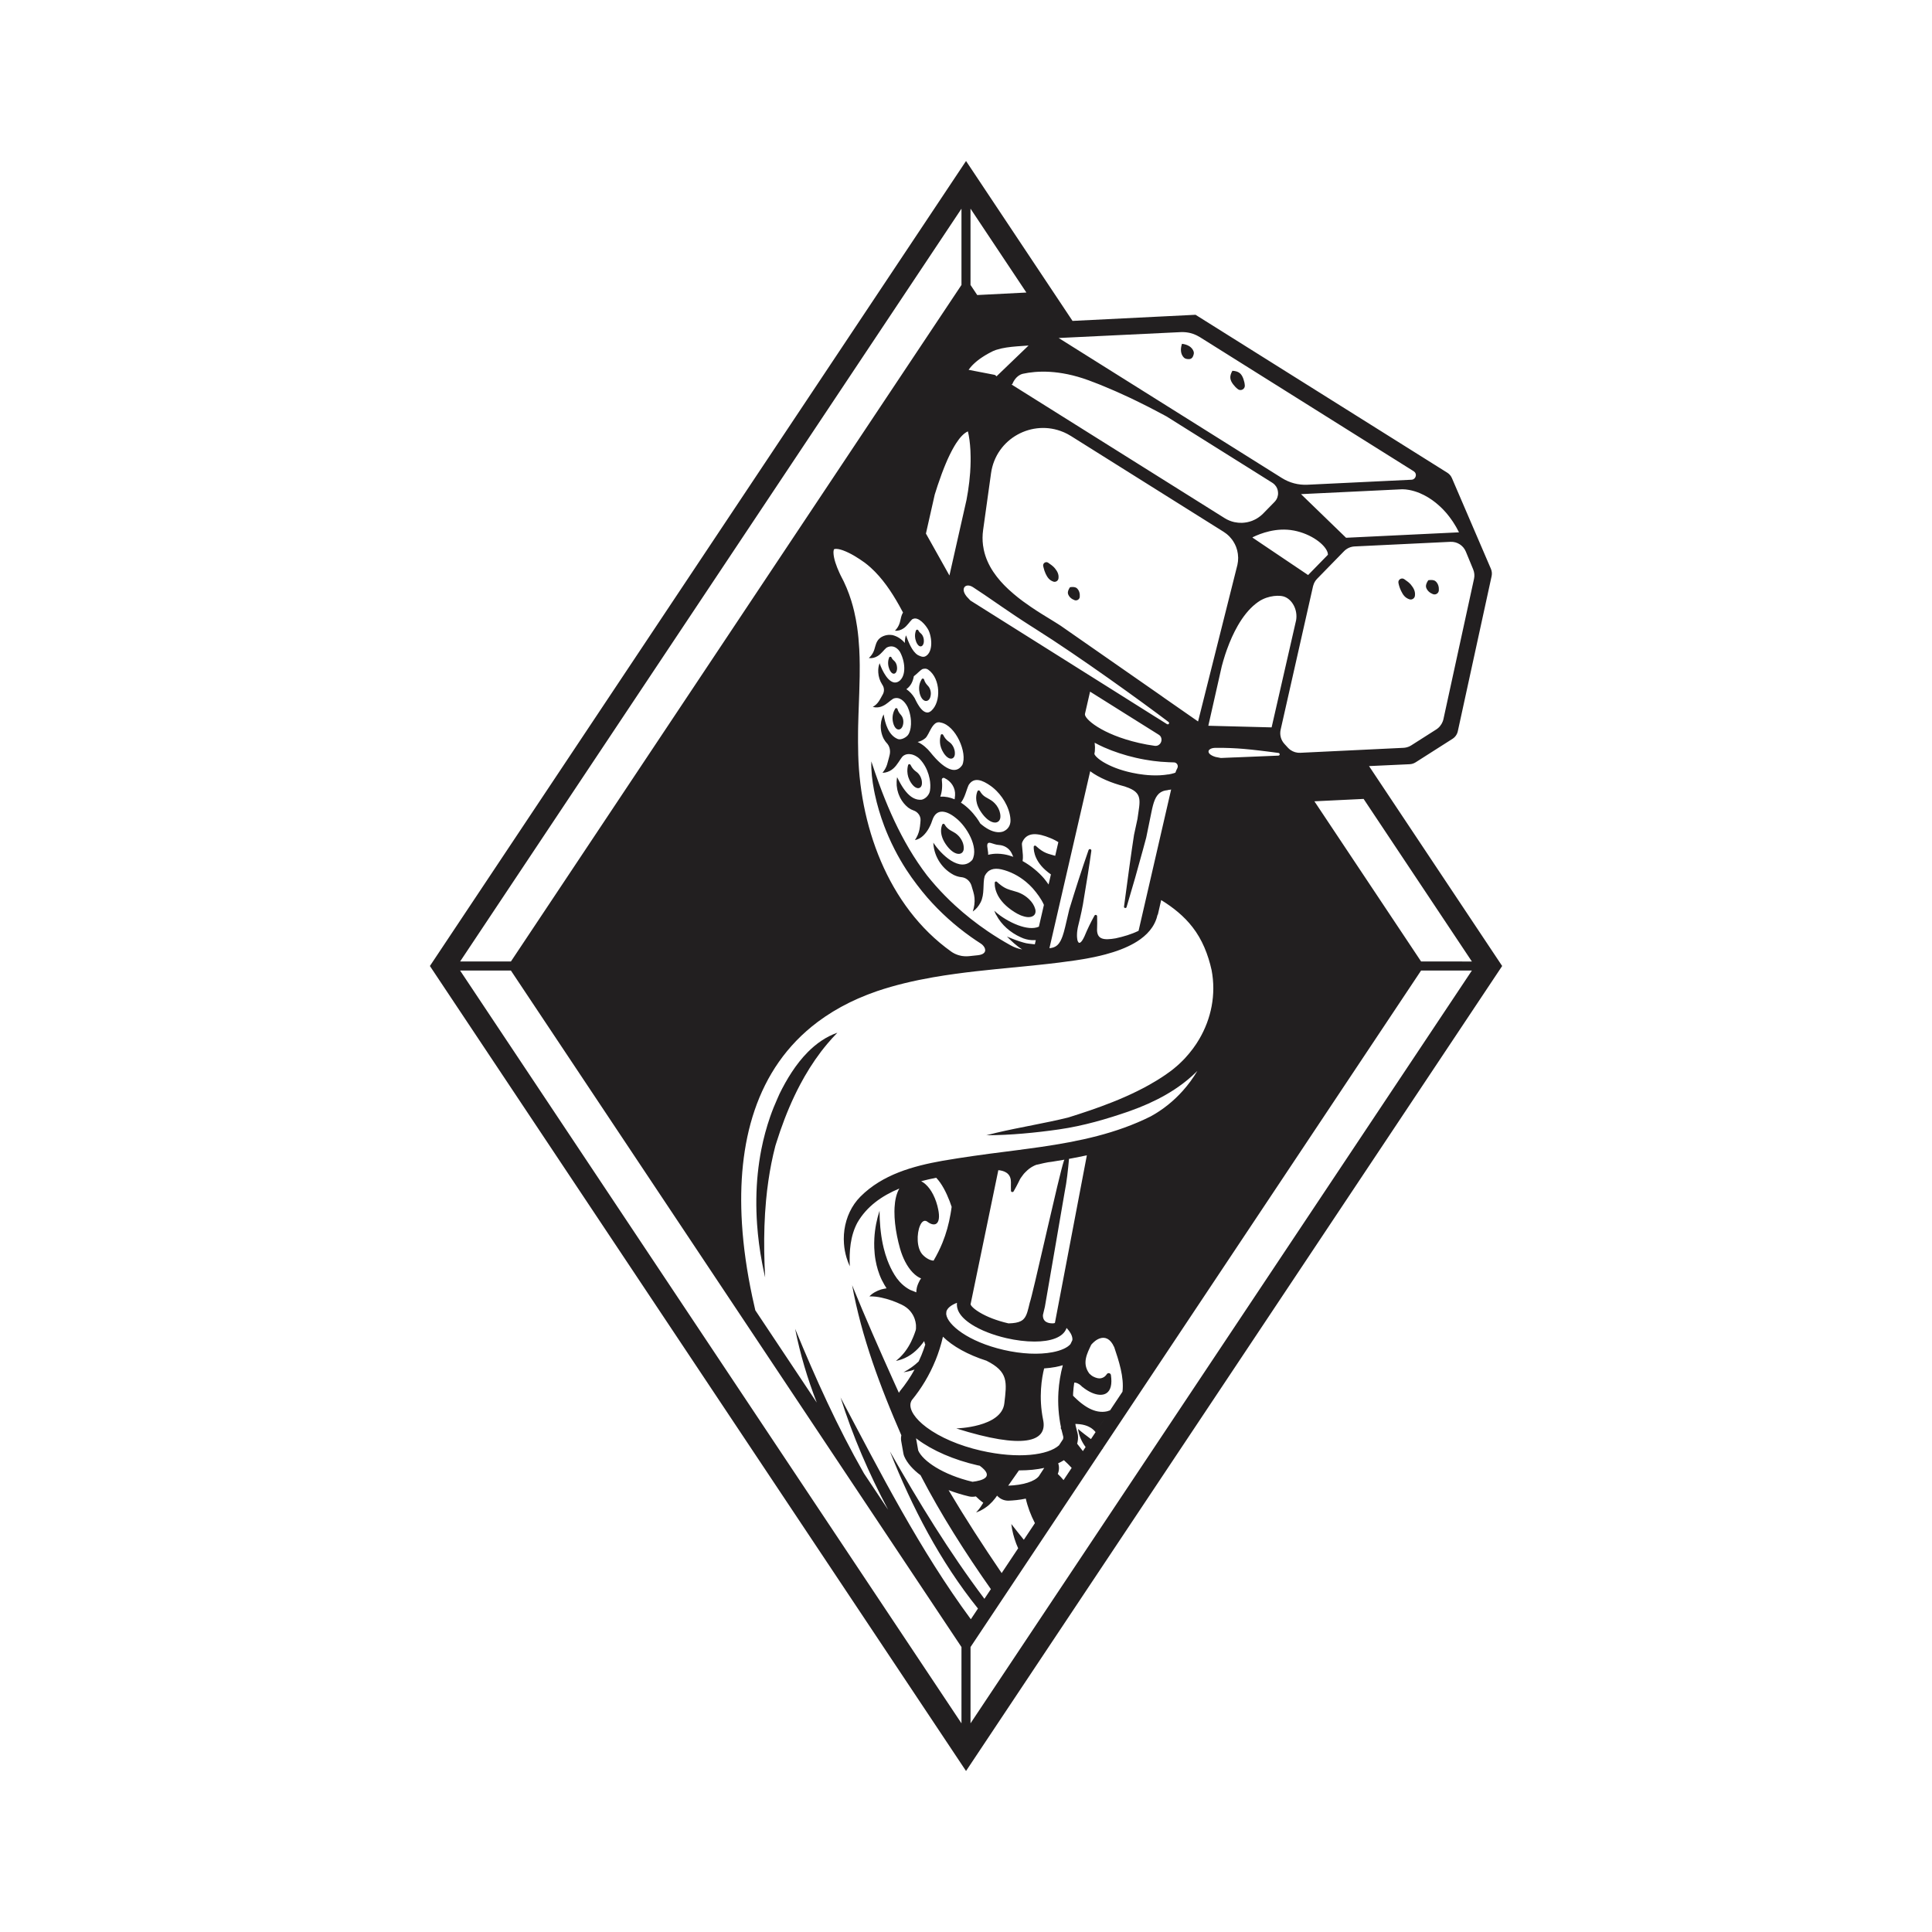 <?xml version="1.0" encoding="UTF-8"?>
<svg id="Layer_1" data-name="Layer 1" xmlns="http://www.w3.org/2000/svg" viewBox="0 0 1080 1080">
  <defs>
    <style>
      .cls-1 {
        fill: #221f20;
        stroke-width: 0px;
      }
    </style>
  </defs>
  <path class="cls-1" d="M765.27,428.25l22.74-1.05c1.18-.05,2.32-.42,3.32-1.05l20.63-13.14c1.52-.97,2.59-2.5,2.97-4.26l18.89-86.67c.3-1.38.16-2.81-.39-4.1l-21.78-50.68c-.14-.32-.29-.62-.47-.91-.54-.87-1.27-1.6-2.14-2.15l-138.93-87.15-1.8-1.13-2.12.11-66.64,3.32-59.53-89.39-296.58,445.32-3.12,4.68,299.7,450,298.14-447.66,1.56-2.34-74.43-111.76ZM815.95,304.24s.08.05.12.08c.03.02.06.05.09.07.25.16.48.34.71.53.02.01.03.02.05.04.07.06.14.12.21.18,0,0,0,0,.01.01.3.27.59.55.85.86.58.69,1.06,1.47,1.42,2.33l4.12,9.99c.17.41.31.84.41,1.27.11.43.18.87.22,1.31s.04.89.02,1.33-.09.89-.19,1.32l-17.13,78.59s0,0,0,0c-.09.44-.25.85-.41,1.26-.14.38-.33.73-.52,1.08-.06.12-.13.23-.2.34-.21.34-.43.67-.68.97-.14.18-.29.35-.44.52,0,0-.01.02-.02.02,0,0,0,0,0,0-.14.15-.29.3-.44.44t0,0s-.04.03-.06.05c-.34.31-.7.61-1.09.86,0,0,0,0,0,0,0,0,0,0,0,0l-14.1,8.98c-.32.21-.66.39-1,.55-.46.22-.94.37-1.43.51-.12.03-.24.06-.37.09h0c-.5.11-1,.2-1.51.22l-57.72,2.78s0,0,0,0c0,0,0,0,0,0-.43.02-.86,0-1.28-.04-.05,0-.11-.01-.16-.02-.05,0-.11-.01-.16-.02,0,0,0,0,0,0-.42-.06-.83-.13-1.24-.25,0,0-.01,0-.02,0-.4-.12-.8-.27-1.18-.45h0s-.1-.03-.15-.06c-.05-.02-.09-.06-.14-.08-.38-.19-.75-.39-1.1-.63,0,0,0,0,0,0,0,0,0,0,0,0-.52-.36-1.01-.79-1.46-1.27,0,0,0,0,0,0l-.98-1.07-.98-1.07c-.25-.27-.47-.55-.68-.84-.2-.27-.37-.56-.54-.85h0c-.05-.09-.1-.19-.15-.29,0,0,0,0,0,0-.1-.2-.2-.4-.29-.61h0c-.05-.12-.09-.24-.13-.36,0,0,0,0,0,0-.02-.05-.03-.1-.05-.14-.05-.15-.1-.29-.15-.44h0c-.04-.13-.07-.26-.1-.39,0,0,0,0,0,0-.01-.06-.02-.11-.03-.17-.03-.14-.06-.28-.09-.42,0,0,0,0,0,0-.02-.13-.04-.26-.06-.39h0c-.01-.09-.01-.18-.02-.26,0-.12-.02-.23-.03-.35,0,0,0,0,0,0,0-.13-.02-.25-.02-.38,0,0,0,0,0,0,0-.23.01-.45.03-.68h0s0-.09,0-.13c0-.06,0-.13.01-.19.04-.34.09-.67.16-1l18.1-80.15c.04-.2.12-.39.17-.58.1-.33.22-.66.35-.98h0s0,0,0,0c0,0,0-.01,0-.02,0-.01,0-.02.01-.03,0,0,0-.01,0-.02.13-.29.27-.58.43-.85.06-.1.12-.19.18-.28.01-.02.03-.04.04-.06,0,0,0-.01,0-.02.05-.07.09-.15.14-.22.01-.02.03-.04.04-.06.06-.08.11-.17.17-.25.22-.3.46-.58.72-.85l15.11-15.48c1.56-1.59,3.66-2.54,5.88-2.65l53.59-2.58c.41-.02.82,0,1.23.04,0,0,.01,0,.02,0,.02,0,.03,0,.05,0,.08,0,.15.01.23.02.03,0,.06.01.08.02.3.04.6.1.89.17.07.02.14.02.2.04.03,0,.05.02.08.02.02,0,.04.02.07.02.34.1.67.21.99.35.05.02.1.03.14.05,0,0,0,0,0,0,.04.02.07.04.11.06.32.15.64.32.94.5.03.02.06.03.09.05ZM675.9,421.05s0,0,0,0c-.02-.03-.04-.06-.05-.08-.02-.03-.04-.06-.05-.08h0c-.06-.11-.11-.22-.15-.34h0s-.04-.1-.05-.15h0c-.03-.16-.05-.31-.03-.46.02-.16.08-.31.16-.45h0s.02-.02.02-.04c0,0,0,0,0,0,.05-.08.09-.17.16-.24.05-.05.11-.1.17-.15h0c.17-.16.38-.31.63-.44.34-.17.74-.31,1.2-.41.23-.05.48-.09.74-.11.26-.03.54-.04.83-.05,2.96-.03,5.74.02,8.46.13.15,0,.29.02.44.02,2.28.1,4.52.24,6.75.43h0c2.94.25,5.9.56,8.98.93.06,0,.12.01.18.02,1.1.13,2.21.27,3.35.41.06,0,.13.02.19.02,1.17.15,2.37.3,3.59.46,1.07.14,2.12.28,3.24.43.47.06.71.43.7.79,0,.12-.04.23-.1.33-.01.03-.03.05-.05.07-.07.1-.15.19-.28.24,0,0,0,0,0,0-.09.04-.2.06-.32.07l-23.83.98h-.36s-7.96.34-7.96.34l-1.49-.29-1.49-.29s-.03-.01-.05-.02c-.35-.11-.68-.22-.98-.34-.06-.02-.11-.05-.16-.07-.25-.11-.5-.21-.71-.32-.03-.01-.04-.03-.07-.04-.23-.12-.45-.25-.64-.38-.21-.14-.4-.29-.56-.44,0,0,0,0,0,0-.05-.05-.1-.1-.15-.15h0c-.11-.11-.2-.22-.28-.34ZM710.84,406.61l-35.38-.91,7.54-33.37c.03-.12.07-.23.1-.35.24-.89.48-1.78.74-2.66.07-.23.14-.45.21-.68.23-.78.46-1.55.71-2.32.03-.11.07-.21.11-.32v-.04c.3-.87.59-1.74.9-2.6.02-.05.04-.1.05-.15.4-1.13.83-2.25,1.27-3.34.07-.17.14-.33.2-.5.4-.98.81-1.94,1.23-2.89.06-.14.12-.27.18-.41,1-2.19,2.06-4.29,3.19-6.26,0,0,0,0,0,0,2.9-5.05,6.25-9.28,9.98-12.24,0,0,0,0,0,0,.4-.32.81-.63,1.22-.92.01,0,.03-.02.04-.03,0,0,0,0,0,0,.48-.34.97-.67,1.46-.96.42-.25.87-.46,1.31-.68,2.69-1.29,5.63-1.88,8.09-1.93h0c.06,0,.1,0,.16,0h0c.53,0,1.03,0,1.5.05.16.01.33.03.48.05.17.02.33.04.49.07.35.06.69.13.98.22,4.63,1.44,7.94,7.29,6.94,13.24l-13.7,59.93ZM613.3,512.19c-.03-.79-1.1-1.04-1.48-.36-2.12,3.79-3.95,7.62-5.6,11.6-.95,2.05-1.73,3.11-2.36,3.47-.03.02-.06.04-.09.05-.11.05-.21.08-.31.09,0,0,0,0,0,0-.1,0-.19,0-.28-.04,0,0,0,0,0,0-.08-.03-.16-.08-.23-.14,0,0-.01,0-.02-.01-.03-.02-.05-.06-.07-.09-.13-.14-.25-.32-.35-.56-.01-.03-.03-.07-.04-.1-.05-.14-.1-.29-.15-.45,0,0,0,0,0,0h0c-.06-.23-.1-.48-.14-.75-.05-.36-.1-.74-.12-1.15,0-.03,0-.07,0-.1-.01-.25-.02-.5-.02-.76h0s0,0,0,0c0-.24,0-.48.02-.73,0-.06,0-.12,0-.18.01-.24.03-.49.05-.74,0,0,0,0,0-.01,0,0,0-.01,0-.02,0,0,0,0,0,0,.02-.25.05-.5.08-.75,0-.07.02-.13.02-.2.07-.52.15-1.04.25-1.56.01-.07.03-.13.04-.2.05-.26.11-.51.17-.76,0,0,0,0,0,0,0-.03,0-.06.02-.09.66-2.65,1.29-5.31,1.86-7.98.57-2.67,1.07-5.36,1.46-8.07,1.47-8.67,2.87-17.35,4.07-26.06h0c.02-.16-.01-.3-.06-.42h0s-.02-.06-.04-.08h0c-.14-.23-.39-.38-.65-.39,0,0,0,0,0,0,0,0,0,0,0,0,0,0,0,0,0,0h0c-.11,0-.21,0-.31.04,0,0-.02,0-.03,0-.02,0-.03.03-.05.04,0,0-.01,0-.02,0-.08.03-.14.09-.21.15h0c-.08.08-.15.18-.2.31-3.83,10.96-7.37,22.02-10.76,33.12-.8,3.32-1.57,6.65-2.34,9.98-.01.05-.03.09-.04.14-.44,1.88-.89,3.45-1.35,4.76,0,.02-.01.03-.02.05-.15.42-.3.82-.45,1.19-.17.41-.34.8-.52,1.15-.09.19-.19.37-.28.54-.02.04-.04.08-.07.11-.19.33-.38.62-.57.9-.11.16-.22.31-.34.45h0c-.19.23-.38.43-.57.62-.08.08-.16.16-.24.23-.05.05-.11.08-.17.12-.21.18-.43.35-.66.49-.02.01-.04.02-.06.03,0,0,0,0,0,0-.3.18-.61.32-.93.44-.03.01-.06.02-.08.03,0,0,0,0,0,0,0,0,0,0,0,0-.52.19-1.06.32-1.64.42,0,0,0,0,0,0-.26.03-.52.05-.78.08l22.79-98.92c.61.46,1.26.91,1.94,1.35.31.2.64.38.96.58.01,0,.02.01.04.02.37.23.74.46,1.13.67.48.27.99.53,1.5.79.26.13.51.27.78.41.64.31,1.3.61,1.97.91.15.07.29.14.44.2.76.33,1.54.64,2.32.95.06.02.13.05.19.08.85.33,1.71.64,2.58.93,0,0,.01,0,.02,0,.39.13.8.25,1.19.38.49.16.98.32,1.48.47.9.27,1.81.53,2.73.76.18.06.31.12.51.19,9.96,3.27,8.02,7.76,6.69,17.65,0,.04,0,.06,0,.1-.66,3.04-1.34,6.08-1.97,9.12-1.18,7.37-4.02,28.01-5.6,40.13-.06.45.24.7.59.75.07.01.15.02.22.01.01,0,.02,0,.03,0,.04,0,.07-.02.11-.03.04,0,.09-.01.13-.03.02-.01.04-.03.06-.04,0,0,.02,0,.02,0,.02-.01.03-.02.05-.04,0,0,0,0,0-.01.09-.08.18-.18.22-.33,0,0,0,0,0,0,0,0,0,0,0,0,0,0,0-.02,0-.03.15-.48.29-.97.43-1.45,1.47-4.88,2.9-9.78,4.3-14.68.07-.26.15-.52.22-.78,1.32-4.66,2.61-9.34,3.89-14.01.08-.3.17-.59.25-.89.64-2.37,1.28-4.74,1.92-7.12,0,0,0-.02,0-.03.39-1.84.76-3.69,1.13-5.53.04-.17.07-.35.11-.52.23-1.11.46-2.23.68-3.34.13-.65.27-1.3.4-1.95.2-.98.4-1.95.6-2.93.12-.57.23-1.11.35-1.65.03-.13.06-.26.09-.39.25-1.09.52-2.12.83-3.07.03-.09.06-.18.09-.27.32-.95.68-1.82,1.11-2.59.03-.06.07-.12.1-.18.44-.76.95-1.43,1.55-2,.05-.04.09-.08.14-.13h0c.22-.2.47-.36.72-.53.07-.04.12-.1.19-.14.08-.05.18-.1.26-.15.06-.03.12-.05.18-.08.19-.1.37-.21.57-.29,0,0,.02,0,.03-.01.14-.06.29-.11.44-.16.03,0,.05-.02.07-.03,0,0,0,0,0,0,0,0,0,0,0,0,.15-.05.31-.1.47-.14.29-.08.58-.14.89-.19.32-.05.65-.09,1-.12h-.05s.05-.03.08-.03h0s-.12-.04-.12-.04c0,0,0,0,0,0,0,0,0,0,0,0,.31-.04.63-.08.94-.12.07,0,.13-.02.2-.03h0c.29-.04.57-.08.85-.14l-18.15,78.75-.05.22c-3.95,1.94-8.35,3.24-12.8,4.21-6.72,1.16-10.21.55-10.42-4.5.1-2.6.13-5.2.04-7.84ZM556.92,511.46c2.85,5.53,7.97,9.91,13.61,12.44.5.25,1.01.47,1.53.66,1.04.38,2.1.65,3.18.82.54.08,1.08.14,1.62.17.72.04,1.45.04,2.16,0l-.54,2.33c-2.05-.26-4.4-.34-6.43-1.01-3.09-.86-6.16-2.06-9.17-3.35,2.49,2.54,5.35,5.24,8.54,7.24-2.22-.41-4.38-1.15-6.38-2.26-4.47-2.47-8.83-5.16-13.07-8.04-6.35-4.33-12.41-9.1-18.07-14.29-3.77-3.46-7.36-7.1-10.75-10.92-1.69-1.91-3.33-3.86-4.92-5.85-1.82-2.38-3.55-4.8-5.2-7.26-1.66-2.47-3.24-4.97-4.75-7.52-.76-1.27-1.49-2.56-2.21-3.85-1.44-2.58-2.82-5.2-4.14-7.85-2.64-5.3-5.04-10.73-7.26-16.25-1.11-2.76-2.18-5.54-3.2-8.34-1.54-4.2-3-8.44-4.39-12.71-.17,5.38.49,10.74,1.49,16.03.14.76.29,1.51.45,2.26,1.31,6.1,3.08,12.05,5.26,17.82.73,1.92,1.5,3.83,2.32,5.71,1.09,2.51,2.26,4.98,3.5,7.41,1.99,3.89,4.18,7.67,6.54,11.33,1.86,2.88,3.86,5.66,5.93,8.38,1.89,2.48,3.83,4.92,5.88,7.27,1.8,2.05,3.65,4.05,5.57,6,1.92,1.94,3.89,3.83,5.92,5.66s4.11,3.6,6.25,5.31,4.32,3.35,6.56,4.94c1.79,1.27,3.61,2.49,5.45,3.67.26.17.5.36.74.55.04.03.08.07.12.1.21.19.4.38.57.59.01.01.03.03.04.04,1.7,2,1.77,4.72-2.98,5.28-1.66.19-3.33.35-5,.53-.81.09-1.62.09-2.42.05-.5-.03-1-.07-1.5-.15-.24-.04-.48-.1-.72-.15-.38-.08-.75-.17-1.12-.28-.21-.06-.42-.13-.63-.2-.56-.2-1.12-.41-1.65-.68-.1-.05-.21-.11-.31-.16-.54-.28-1.07-.59-1.57-.95-35.6-25.34-51.94-71.35-52.08-114.1-.02-1-.04-2-.05-3-.02-2.01-.01-4.02.02-6.05.01-1.01.03-2.03.05-3.04.04-2.03.11-4.07.17-6.12.14-4.09.3-8.2.44-12.31.1-3.09.19-6.18.24-9.26.03-2.06.04-4.11.03-6.16-.02-3.08-.1-6.15-.27-9.2-.11-2.04-.26-4.07-.45-6.09-.19-2.02-.43-4.04-.72-6.04-.44-3.01-.99-5.99-1.69-8.94-.47-1.97-1-3.92-1.6-5.86-.75-2.42-1.62-4.83-2.61-7.2-.99-2.37-2.11-4.72-3.37-7.03-.23-.48-.46-.97-.69-1.48-1.62-3.56-3.21-7.83-3.28-11.16-.04-1.17.3-1.94.35-1.91.02-.02,0-.03.21-.1,1.43-.31,3.04.14,4.75.72,1.08.4,2.14.85,3.18,1.36,2.08,1.01,4.09,2.21,6.05,3.5.98.65,1.94,1.32,2.9,2,1.16.87,2.28,1.8,3.36,2.77,3.24,2.93,6.14,6.29,8.78,9.89,2.64,3.61,5.01,7.46,7.19,11.35.73,1.3,1.43,2.6,2.12,3.91-.06.09-.14.18-.19.27,0,0,0,0,0,0-.39.69-.64,1.41-.84,2.13-.41,1.46-.58,2.94-1.15,4.25-.49,1.18-1.23,2.38-2.33,3.48,1.67.19,3.48-.34,4.97-1.44,1.98-1.43,3.12-3.48,4.57-4.85.28-.2.33-.25.4-.22,3.13-1.65,7.42,3.49,8.83,6.28.15.32.28.65.41.99.28.75.5,1.53.68,2.34.22,1.02.37,2.07.41,3.1.02.37.02.74.01,1.1-.03,1.45-.27,2.82-.72,3.99-.57,1.46-1.49,2.6-2.81,3.14-1.29.48-2.63-.15-4.03-.85-3.27-2.12-5.09-7.15-6.57-10.99-.45,1.31-.65,2.77-.63,4.27-.45-.52-.92-1.01-1.42-1.46-1.01-.9-2.14-1.66-3.41-2.23-.63-.28-1.3-.51-2-.69-.15-.03-.3-.04-.45-.06-1.27-.18-2.59-.09-3.82.28-.65.19-1.28.45-1.85.78-.95.55-1.77,1.28-2.34,2.2-.58.92-.92,1.91-1.2,2.89-.18.61-.33,1.21-.52,1.8-.17.54-.35,1.06-.6,1.56-.55,1.15-1.35,2.3-2.51,3.34h0s0,0,0,0c.82.14,1.7.1,2.55-.1s1.7-.56,2.47-1.06c2.05-1.32,3.3-3.3,4.82-4.6.64-.36,1.29-.59,1.94-.69.32-.05.65-.07.97-.05.32.02.64.06.95.14.63.16,1.24.45,1.81.88.29.21.57.46.84.73.27.28.53.59.78.93.3.47.6,1.01.87,1.62.42.91.8,1.94,1.1,3.04.2.74.37,1.5.49,2.28.12.78.2,1.56.21,2.35,0,.39,0,.78-.02,1.16-.04.77-.15,1.52-.33,2.24-.18.72-.44,1.4-.78,2.03-.34.63-.78,1.2-1.31,1.7-.48.4-.95.68-1.42.86-.47.18-.93.25-1.39.24-.3,0-.6-.06-.9-.14-.59-.17-1.16-.48-1.71-.89-.28-.21-.55-.44-.81-.7-.53-.51-1.03-1.11-1.5-1.77-1.65-2.29-2.94-5.22-3.63-7.3-.17.42-.3.86-.41,1.31-.07.28-.11.56-.17.84-.03.15-.06.31-.08.46-.05.38-.08.77-.1,1.16,0,.04,0,.09,0,.13-.02.43,0,.86.02,1.3.14,2.3.85,4.6,2.08,6.54.08.15.18.3.29.47,1.04,1.61,1.08,3.64.12,5.3-1.52,2.63-2.52,5.29-5.58,6.92,1.72.5,3.75.37,5.52-.49,2.42-1.04,4.07-2.97,5.93-4.1,3.39-1.37,6.31,1.21,8.06,4.68.25.55.48,1.13.69,1.73.62,1.82,1.04,3.86,1.16,5.88.04.68.05,1.35.02,2.01-.03.66-.09,1.31-.19,1.95-.2,1.26-.56,2.45-1.1,3.48-.98,1.85-4.16,3.47-5.97,2.86-5.31-2.02-7.22-8.76-8.02-13.81-.31.57-.56,1.17-.78,1.77-.06.17-.11.34-.16.51-.15.47-.28.95-.38,1.44-.03.16-.07.32-.09.49-.1.6-.17,1.21-.2,1.82,0,.03,0,.07,0,.1-.03.71,0,1.41.07,2.12.16,1.58.55,3.14,1.19,4.59.15.4.37.76.58,1.12.18.32.36.62.57.91.27.37.54.74.86,1.07,1.74,1.78,2.28,4.41,1.67,6.83-.12.49-.25.98-.37,1.47-.37,1.46-.74,2.85-1.03,3.74-.12.39-.27.78-.43,1.17-.5,1.17-1.2,2.34-2.15,3.49.53,0,1.07-.05,1.6-.15,1.6-.31,3.18-1.1,4.49-2.27,2.31-2.06,3.5-4.8,5.17-6.74.74-.66,1.58-1.04,2.45-1.2.43-.08.88-.11,1.32-.09.44.02.89.09,1.33.19.66.16,1.31.41,1.92.72.41.21.8.44,1.17.7.56.38,1.06.81,1.49,1.27.56.59,1.09,1.23,1.57,1.9.97,1.34,1.78,2.81,2.42,4.33.64,1.53,1.12,3.11,1.42,4.68.46,2.35.53,4.67.19,6.7-.19,1.2-.82,2.33-1.66,3.22-.63.67-1.39,1.2-2.17,1.53-.26.11-.52.2-.79.26-.41.04-.81.05-1.21.03-.13,0-.26-.03-.39-.04-.26-.03-.51-.05-.76-.1-.15-.03-.3-.07-.45-.11-.22-.06-.44-.12-.65-.2-.15-.05-.31-.11-.46-.18-.2-.08-.4-.17-.59-.27-.15-.08-.3-.15-.45-.24-.19-.11-.37-.22-.55-.34-.14-.09-.29-.19-.43-.29-.18-.13-.35-.27-.52-.41-.13-.11-.27-.21-.4-.33-.28-.24-.55-.5-.82-.77-.01-.03-.02-.05-.03-.08,0,0-.03.02-.03.02-.01-.01-.02-.02-.03-.03-.31-.32-.61-.65-.9-1-.1-.12-.2-.25-.3-.37-.19-.24-.39-.48-.57-.73-.11-.15-.22-.3-.33-.45-.17-.23-.33-.46-.49-.7-.11-.16-.21-.32-.32-.48-.15-.23-.3-.46-.44-.7-.1-.16-.2-.32-.29-.49-.14-.23-.28-.47-.41-.7-.09-.15-.18-.31-.26-.46-.13-.24-.26-.48-.39-.71-.07-.14-.15-.28-.22-.42-.14-.26-.27-.52-.4-.77-.05-.1-.1-.19-.15-.29-.17-.34-.34-.66-.5-.97-.13.68-.2,1.36-.24,2.05-.01.16-.02.33-.03.49-.02.66-.02,1.33.03,1.99.01.15.04.3.05.46.05.53.13,1.06.23,1.59.04.21.08.42.12.63.14.6.3,1.19.5,1.77.08.24.18.48.27.72.16.42.34.83.53,1.24.1.22.2.44.31.66,1.07,2.05,2.54,3.9,4.39,5.38.09.07.19.12.28.18,0,0,.02,0,.02.02.82.6,1.71,1.07,2.65,1.38,1.25.41,2.29,1.2,3,2.21,0,.01.02.02.03.04.23.34.43.71.58,1.09.02.05.03.09.05.14.14.4.25.8.3,1.23.03.31.04.62.02.94-.03.46-.07.92-.11,1.37-.12,1.37-.28,2.7-.5,3.68-.42,2.1-1.3,4.06-2.53,5.9,3.45-.61,6.09-3.56,7.85-6.73.48-.87.89-1.75,1.24-2.61.23-.57.43-1.13.6-1.67.3-.92.65-1.69,1.05-2.33.4-.64.86-1.15,1.35-1.53.49-.39,1.02-.66,1.58-.82.28-.08.57-.14.86-.17.59-.07,1.2-.04,1.82.08.62.11,1.26.3,1.9.56,1.6.65,3.23,1.71,4.72,2.95,5.85,4.54,12.89,16.29,9.12,23.33-6.77,7.61-17.76-3.33-21.81-9.64.02.55.07,1.1.13,1.64.02.15.04.29.06.44.06.43.13.86.22,1.28.02.12.05.24.07.35.77,3.47,2.43,6.74,4.77,9.45,1.35,1.56,2.93,2.94,4.7,4.05.47.3.95.58,1.45.84.11.06.23.1.34.15,1.29.61,2.66.98,4.05,1.12,2.14.21,3.96,1.55,4.98,3.4.03.06.07.13.1.19.19.38.36.77.48,1.19.66,2.3,1.49,4.51,1.68,6.8.22,2.53-.13,5.11-.97,7.6,1.84-1.22,3.32-3.04,4.34-5.04,2.45-4.71,1.09-10.37,2.32-14.79,1.85-3.79,5.16-4.63,9.27-3.74,2.5.57,4.94,1.48,7.26,2.66,2.32,1.18,4.52,2.64,6.54,4.31,1.34,1.11,2.6,2.32,3.76,3.6,2.38,2.74,4.82,5.92,6.28,9.3l-2.81,12.18c-3.13,1.39-7.37.76-11.55-.78-1.2-.44-2.39-.96-3.54-1.52-2.32-1.13-4.51-2.46-6.36-3.77-1.38-.99-2.57-1.96-3.48-2.85h0s0,0,0,0c.31.83.67,1.65,1.08,2.44ZM646.45,401.09l-15.13-9.52-.71-.45-1.32-.83-6.34-3.99-4.71-2.96-7.54-4.74-5.88-3.69-8.01-5.04-4.66-2.93-5.03-3.16-8.67-5.45-11.01-6.92-4.25-2.67-10.24-6.44-3.32-2.09-7.17-4.51-2.09-2.23c-.28-.34-.51-.67-.71-.99-.06-.1-.11-.2-.17-.29-.13-.22-.24-.43-.34-.64-.05-.1-.09-.21-.13-.31h0c-.08-.2-.14-.4-.19-.59h0c-.02-.08-.05-.17-.07-.25-.05-.26-.08-.52-.08-.75h0c0-.26.05-.49.11-.71.02-.06.04-.12.06-.18.06-.16.13-.31.22-.45.03-.04.05-.09.09-.13.13-.16.27-.31.44-.43.03-.02.07-.04.1-.06.15-.09.31-.17.48-.23.06-.02.12-.04.19-.06.18-.05.37-.08.57-.09.04,0,.09-.01.13-.01.25,0,.51.02.77.07.07.01.14.03.21.05.21.05.43.12.65.2.08.03.16.06.25.1.29.13.59.28.89.47,4.39,2.84,8.58,5.73,13.09,8.84,1.06.73,2.13,1.47,3.23,2.22,2.38,1.64,4.89,3.34,7.58,5.14,1.21.81,2.46,1.63,3.75,2.47.05.03.1.07.15.1,1.28.84,2.61,1.7,3.99,2.58,1.04.67,2.11,1.35,3.21,2.04,24.25,15.25,59.85,40.97,74.4,52.02.14.11.22.24.26.37.01.04.04.09.04.13.01.12-.02.24-.06.35h0s0,0,0,0c-.01.03-.02.05-.04.07,0,0,0,0,0,0-.06.11-.13.21-.23.28-.1.07-.21.11-.33.12,0,0,0,0,0,0-.03,0-.06,0-.09,0h0c-.13,0-.26-.03-.4-.11l-5.94-3.74ZM649.26,413.9s0,.04,0,.07c-.03.22-.08.44-.15.65-.02.07-.05.13-.08.19-.08.19-.16.39-.27.57-.09.15-.2.28-.32.41-.11.12-.21.24-.33.35-.2.18-.42.34-.66.47-.02,0-.04.02-.06.02-.3.14-.62.24-.97.29-.05,0-.1.02-.16.02-.24.02-.49.02-.75-.02,0,0,0,0-.01,0-1.43-.19-2.88-.42-4.35-.69s-2.95-.57-4.45-.92c-10.47-2.4-18.17-5.82-23.18-8.96-1.25-.78-2.34-1.55-3.25-2.28s-1.67-1.42-2.25-2.05c-.58-.63-1-1.21-1.26-1.71-.08-.15-.11-.29-.16-.43-.05-.14-.08-.27-.1-.39-.02-.15-.04-.3,0-.42h0s1.43-6.22,1.43-6.22l1.43-6.22,9.31,5.84,6.72,4.22,3.8,2.39,9.64,6.04.29.18,3.89,2.44,4.74,2.97c1.24.78,1.66,2.01,1.53,3.18ZM566.42,478.95c-1.73-.63-3.49-1.11-5.26-1.4-1.18-.19-2.36-.3-3.54-.32-1.77-.02-3.52.17-5.24.61.04-.32.03-.68,0-1.07-.09-1.15-.41-2.5-.49-3.59-.03-.36-.03-.7.02-.99.04-.29.13-.54.28-.72.22-.27.58-.41,1.13-.35.18.02.39.06.62.13.74.21,1.47.47,2.19.68.36.11.72.2,1.09.27.37.07.74.12,1.11.14.4.02.79.07,1.17.14.38.07.76.17,1.13.29,2.2.72,4.05,2.29,5.02,4.47.16.35.3.68.44.97.13.29.25.54.34.73ZM541.52,438.77c2.96-4.63,7.68-2.7,12.29.56.37.26.73.54,1.08.82.71.57,1.41,1.2,2.08,1.86,2.34,2.33,4.36,5.18,5.77,8.2.4.86.76,1.74,1.06,2.63.3.89.54,1.78.72,2.67.18.89.3,1.78.34,2.66.13,2.39-.72,4.32-2.31,5.61-.53.43-1.14.78-1.82,1.06-1.06.34-2.14.44-3.23.34-3.27-.28-6.6-2.31-9.5-4.82-.64-1.11-1.35-2.21-2.14-3.29-1.18-1.61-2.51-3.17-3.97-4.6-1.46-1.42-3.05-2.72-4.74-3.8.13-.17.28-.32.39-.49,2.06-3.04,2.66-6.56,3.97-9.41ZM537.91,427.66c-5.44,8.23-15.68-4.46-17.68-6.95-.5-.63-1.03-1.23-1.58-1.8-1.11-1.14-2.33-2.16-3.64-3.01-.66-.42-1.34-.8-2.05-1.14.79-.17,1.56-.43,2.29-.79.36-.18.72-.38,1.06-.61.34-.22.66-.47.97-.73.57-.49,1.1-1.37,1.65-2.39.27-.51.55-1.06.84-1.62.15-.28.29-.55.45-.83.17-.3.34-.6.51-.89.35-.58.73-1.12,1.14-1.59.21-.23.42-.45.64-.64.53-.46,1.13-.78,1.79-.89.5-.08,1.05-.05,1.65.15,8.25,1.56,15.05,16.97,11.97,23.73ZM526.49,435.91c-.07-.59.37-1.05.89-1.09.18-.02.36.02.54.1.02.01.05.02.08.04,3.76,1.77,6.19,5.5,5.89,9.65-.06.83-.14,1.6-.24,2.21h0c-2.54-1.08-5.23-1.64-8.02-1.5,1.09-2.96,1.22-6.27.86-9.41ZM520.64,397.3c-.46.41-.91.69-1.35.84-.3.1-.59.15-.88.15-.15,0-.29,0-.43-.03-.29-.04-.57-.13-.84-.24-.28-.12-.55-.28-.81-.46-.4-.28-.78-.62-1.14-1-.49-.51-.94-1.1-1.35-1.7-.31-.45-.6-.92-.86-1.37-.18-.3-.34-.6-.49-.88-.15-.28-.29-.55-.42-.8-.06-.13-.12-.25-.18-.36-.11-.23-.21-.44-.3-.61-.08-.18-.15-.32-.21-.44-.08-.17-.13-.25-.13-.23-1.17-1.94-2.68-3.64-4.59-4.92,2.47-1.72,3.69-4.39,4.18-7.23,1.77-1.33,3.51-3.29,4.72-3.97,1.23-.4,2.43-.45,3.61.52,6.54,4.88,7.04,17.7,1.48,22.72ZM571.63,481.34c.19-1.11.22-2.21.16-3.32-.04-.74-.11-1.48-.19-2.23-.12-1.13-.25-2.28-.32-3.48-.08-.96.12-1.32.22-1.63.75-1.66,1.77-2.77,2.99-3.45.61-.34,1.26-.58,1.96-.73.35-.07.7-.13,1.06-.16.73-.06,1.48-.05,2.26.04.78.08,1.57.23,2.38.42.81.2,1.62.44,2.43.71s1.62.58,2.41.91c.4.16.79.33,1.18.49,1.08.46,2.26,1.11,3.46,1.85l-1.57,6.81-.19.83c-3.75-1.17-6.18-1.21-10.8-5.52-.45-.42-1.19-.12-1.21.49-.04,1.38.16,3.6,1.36,6.21.65,1.41,1.58,2.94,2.93,4.51,0,0,0,0,0,0,.3.34.61.69.95,1.03.05.05.09.1.14.15.3.31.64.62.98.93.09.08.17.17.27.25.33.29.69.59,1.05.88.12.1.23.2.35.3.5.39,1.02.78,1.58,1.17l-1.3,5.64c-.85-1.19-1.72-2.37-2.6-3.44-3.08-3.57-7.27-7.08-11.96-9.68ZM652.89,432.9c-.11.02-.23.04-.34.06,0,0,0,0,0,0-.24.04-.49.07-.75.11h0c-.25.03-.5.07-.77.1-.15.02-.32.03-.48.05-.59.06-1.21.11-1.88.15-.16,0-.32.02-.49.03-.63.03-1.29.05-1.99.05-.01,0-.02,0-.03,0-.7,0-1.43,0-2.2-.04-.2,0-.41-.02-.62-.03-.49-.02-.99-.05-1.52-.09,0,0-.02,0-.02,0-.56-.04-1.13-.1-1.71-.16-.18-.02-.37-.04-.55-.06-.8-.09-1.63-.2-2.48-.33-.33-.05-.65-.09-.99-.15-1.02-.17-2.08-.37-3.18-.6-.79-.17-1.55-.35-2.3-.53-.22-.06-.44-.11-.66-.17-.54-.14-1.07-.28-1.58-.43-.2-.06-.41-.12-.61-.18-.68-.2-1.34-.41-1.98-.62-.65-.22-1.27-.44-1.88-.67h0c-.19-.07-.38-.15-.56-.22,0,0,0,0,0,0-.4-.16-.8-.32-1.18-.48h0c-.2-.08-.39-.17-.59-.25h0c-.11-.05-.21-.1-.32-.15-.25-.11-.5-.22-.74-.33,0,0,0,0,0,0-.17-.08-.34-.16-.51-.24,0,0,0,0,0,0-.4-.19-.78-.38-1.14-.57,0,0,0,0,0,0-.09-.04-.18-.09-.26-.13,0,0,0,0,0,0-.42-.23-.82-.45-1.21-.67-.02-.01-.04-.02-.06-.03,0,0,0,0,0,0-.11-.07-.21-.13-.32-.19,0,0,0,0-.01,0-.28-.17-.55-.33-.81-.5,0,0,0,0,0,0-.13-.08-.25-.16-.37-.25,0,0,0,0,0,0-.22-.15-.44-.3-.65-.44,0,0,0,0,0,0-.11-.08-.22-.16-.33-.23,0,0,0,0,0,0-.06-.04-.11-.08-.16-.13-.15-.11-.3-.23-.44-.34,0,0,0,0-.01,0-.07-.06-.15-.11-.21-.17,0,0,0,0,0,0-.25-.21-.48-.41-.69-.6,0,0,0,0,0,0-.04-.04-.07-.07-.11-.11,0,0,0,0-.01-.01-.16-.15-.31-.3-.44-.44,0,0,0,0,0,0-.06-.06-.11-.12-.16-.18,0,0,0,0,0,0-.1-.12-.2-.23-.28-.33h0c-.05-.06-.09-.11-.13-.17,0,0,0,0,0,0-.02-.03-.04-.06-.06-.1-.05-.07-.1-.14-.13-.2,0,0,0,0,0,0-.02-.04-.05-.08-.07-.12h0c-.07-.13-.12-.25-.15-.35h0c.11-.49.19-1,.25-1.51.07-.68.09-1.37.08-2.07,0-.16,0-.31-.01-.47-.02-.69-.07-1.37-.16-2.07h0s0-.05,0-.08c0-.02,0-.04,0-.06,1.63.89,3.35,1.75,5.16,2.55,1.21.54,2.46,1.05,3.73,1.54.32.12.64.25.96.37,2.57.97,5.24,1.85,7.97,2.62.34.1.68.19,1.02.28,1.37.37,2.75.73,4.15,1.05,1.69.39,3.36.72,5.02,1.02,0,0,0,0,0,0,1.02.18,2.02.32,3.02.48.56.08,1.12.17,1.67.25h0c1.34.18,2.64.31,3.95.43,0,0,0,0,0,0,.15.01.31.03.46.04,0,0,0,0,0,0,1.35.12,2.66.19,3.96.24.09,0,.18.01.27.02.9.03,1.82.09,2.7.09.07,0,.13,0,.2,0,1.71,0,2.74,1.79,1.94,3.3-.43.8-.79,1.62-1.06,2.45,0,0-1.38.58-4.06,1.03ZM649.89,389.46l-56.97-39.67s-.03-.02-.05-.03c-.5-.34-1.05-.68-1.61-1.04,0,0,0,0-.01,0-.17-.11-.34-.21-.51-.32-.01,0-.02-.01-.03-.02-.43-.27-.88-.55-1.33-.83-.02-.01-.03-.02-.05-.03-.17-.1-.33-.2-.49-.31-.02-.01-.04-.02-.05-.03-.51-.32-1.04-.64-1.58-.97-.09-.06-.18-.11-.27-.17-.68-.41-1.38-.84-2.09-1.28-.17-.1-.34-.21-.51-.31-.6-.37-1.22-.76-1.84-1.14-.21-.13-.43-.27-.64-.4-.65-.41-1.32-.83-1.99-1.26-.12-.08-.23-.15-.35-.23-1.04-.68-2.11-1.39-3.18-2.11-1.47-1-2.95-2.03-4.42-3.12-.23-.17-.46-.34-.69-.52-.57-.43-1.14-.87-1.71-1.31-.24-.19-.47-.37-.71-.56-1.5-1.2-2.97-2.45-4.4-3.76-.18-.17-.38-.33-.56-.5-.12-.11-.24-.23-.36-.34-.57-.54-1.13-1.08-1.68-1.63-.25-.25-.49-.51-.74-.76-.47-.5-.94-1-1.4-1.51-.25-.27-.49-.55-.73-.83-.46-.53-.9-1.08-1.34-1.63-.18-.23-.37-.46-.55-.69-.62-.81-1.21-1.63-1.77-2.47-.02-.02-.03-.04-.05-.07,0,0,0,0,0,0,0,0,0,0,0,0-2.48-3.74-4.34-7.82-5.28-12.26,0,0,0,0,0,0h0c-.02-.07-.02-.14-.04-.21-.16-.78-.3-1.57-.4-2.37-.35-2.72-.36-5.57.07-8.56l.32-2.28.78-5.61,1.12-8.01.07-.51,1.69-12.09.44-3.17c2.72-19.48,23.15-30.36,40.47-22.99.09.04.18.07.27.11.03.01.07.03.1.04h0c.63.28,1.25.58,1.86.9.03.02.06.03.09.05.64.33,1.26.7,1.89,1.09l85.36,53.56c.49.31.96.65,1.41,1,.07.05.13.11.2.16.06.04.11.09.17.13.05.04.1.08.14.11.1.08.18.18.28.26.21.19.43.37.63.56.08.07.16.15.23.22.05.05.09.11.14.16.03.03.06.06.09.09.08.08.15.17.23.25.07.08.13.17.2.25.15.17.31.33.45.5.09.1.17.21.25.32.04.05.07.1.11.15.04.05.09.1.13.15.04.06.09.11.14.17.08.11.14.23.22.34.06.09.14.18.2.28.08.12.16.23.23.36.08.13.15.27.22.4.04.07.1.14.14.22.07.12.13.23.2.35.02.05.04.09.07.14.06.11.13.22.19.34.04.08.07.16.11.23.09.18.16.37.24.55.06.14.14.28.2.43.03.07.05.14.08.21,0,.02.02.05.02.07,0,.02.01.03.02.05.05.14.11.29.16.43.09.27.17.54.25.81.03.1.07.2.1.3.03.11.06.21.09.32,0,0,0,0,0,0,0,.01,0,.02,0,.03.01.04.03.09.04.13.13.54.23,1.08.32,1.63,0,0,0,.01,0,.02.02.13.03.26.05.38h0c.08.64.14,1.28.15,1.93,0,.01,0,.02,0,.04,0,0,0,.01,0,.02,0,.57-.03,1.14-.08,1.71-.02.17-.03.33-.05.5-.07.59-.16,1.18-.29,1.77,0,0,0,0,0,0l-5.52,21.99-16.47,65.55-19.84-13.81ZM700.12,300.49l.1-.1.1-.1c4.27-2.09,13.23-5.56,22.85-3.73.02,0,.04,0,.05,0,0,0,0,0,0,0,9.9,1.9,17.52,7.85,18.91,12.27.06.19.09.36.12.54.04.25.07.5.07.73h0s-10.82,11.08-10.82,11.08l-.26.27-23.19-15.61-1.28-.86-3.87-2.61-2.79-1.88h0ZM793.79,275.74s0,0,.01,0c.19.08.37.16.56.25,0,0,0,0,0,0,.47.21.95.44,1.43.67.19.09.38.19.56.28.65.34,1.31.7,1.96,1.1.63.38,1.26.79,1.88,1.22.07.05.14.1.21.15.05.03.1.06.14.09.07.05.14.11.21.15.18.13.36.27.53.4.29.22.59.43.88.66.19.14.37.29.56.44.02.02.05.04.07.06.29.24.58.49.87.74.45.39.9.78,1.35,1.19.3.28.6.57.89.86.18.17.35.33.53.51.18.18.35.37.52.55.07.08.15.16.22.24.3.31.59.64.88.96.07.08.15.16.22.24.17.2.35.39.52.6.16.19.32.4.48.6.28.34.56.69.83,1.04,0,0,0,0,0,0,.3.38.58.79.87,1.19.11.15.22.29.32.44.25.36.51.71.76,1.08.02.03.04.06.06.09.16.23.31.48.46.72.24.37.47.76.71,1.15.14.23.29.46.43.7.06.1.12.19.17.28.04.06.07.13.11.2.06.1.11.19.17.29.49.87.97,1.75,1.43,2.68,0,0,0,0,0,.01h0s-63.07,3.04-63.07,3.04c-.02,0-.03.01-.05.01l-20.14-19.51-5.04-4.88.34-.02.96-.05,21.05-1.01,34.29-1.65c.55,0,1.12.04,1.7.09.04,0,.09.01.14.02.13.01.25.03.38.04,0,0,0,0,0,0,.43.05.87.11,1.31.19.18.03.35.06.53.09.44.09.89.19,1.34.3.42.11.85.23,1.28.35.16.05.31.1.47.14.43.14.86.28,1.3.44.47.17.93.35,1.4.54ZM591.75,188.95l68.29-3.29c.46-.02.91-.03,1.37-.01.07,0,.15.01.22.01,0,0,.02,0,.02,0,.07,0,.13.01.2.01.1,0,.2.01.3.02.2.01.41.02.61.04.16.02.33.04.49.06,0,0,0,0,0,0,0,0,.02,0,.03,0,.18.02.35.05.53.08.1.02.19.03.29.04.19.03.37.08.56.11.08.02.16.04.25.05.16.04.33.07.49.11.52.13,1.03.27,1.53.45.59.2,1.16.45,1.73.71,0,0,0,0,0,0,.11.05.22.1.33.16.03.01.06.03.09.04t0,0c.56.28,1.11.57,1.65.91l82.07,51.48,37.5,23.52s.05.05.08.07c.23.16.42.34.58.53,0,0,.01.02.02.02.15.19.27.4.35.62,0,0,0,0,0,0,.17.44.2.92.11,1.38,0,.02-.01.04-.02.06h0c-.04.21-.12.42-.22.61h0s-.04.09-.07.13c0,0,0,0,0,0-.06.11-.15.21-.23.31-.07.09-.12.18-.19.26,0,0,0,0,0,0-.02.02-.03.05-.06.07,0,0,0,0,0,0-.16.15-.36.26-.56.37,0,0,0,0,0,0-.01,0-.03.01-.04.02-.04.02-.07.05-.11.07,0,0,0,0,0,0-.27.11-.56.18-.89.2l-58.2,2.8c-5.01.24-9.98-1.06-14.23-3.73l-124.89-78.34h0ZM608.45,212.56c.92.34,1.85.71,2.77,1.06,0,0,.02,0,.03,0,.68.26,1.36.53,2.04.79.52.2,1.05.4,1.57.61,0,0,0,0,0,0,2.27.91,4.52,1.87,6.76,2.84.33.14.66.27.99.42.05.02.1.04.15.06.46.2.93.4,1.39.61.26.11.51.24.77.35,2.27,1.01,4.52,2.03,6.72,3.07.08.04.16.07.24.11.7.33,1.38.67,2.07,1,0,0,0,0,0,0,0,0,.01,0,.02.01.29.14.58.28.87.42,2.21,1.07,4.38,2.15,6.49,3.22,0,0,.02,0,.02.01,1.07.55,2.1,1.08,3.14,1.62,2.17,1.12,4.28,2.24,6.29,3.32.43.23.89.48,1.32.71l7.6,4.77,3.03,1.9,5.83,3.65,3.19,2,5.66,3.55,1.58.99,16.11,10.1h.01s16.14,10.13,16.14,10.13c.49.31.91.67,1.29,1.06,0,0,.02.02.03.02,0,0,.01.02.02.03.3.32.57.66.8,1.01.12.19.21.39.31.59.11.22.23.43.31.66,0,0,0,.01,0,.02,0,0,0,0,0,0,.08.21.13.42.19.64.04.15.07.29.1.44.1.51.15,1.03.14,1.55,0,.03,0,.06,0,.09,0,.24-.03.49-.06.73-.05.4-.15.79-.28,1.18-.02.07-.04.13-.07.2-.15.42-.34.82-.58,1.21-.01.02-.03.05-.05.07-.25.4-.54.79-.89,1.15l-6.37,6.52s0,0,0,0c-.47.49-.98.93-1.5,1.35-.11.09-.22.18-.34.27-.51.39-1.04.76-1.58,1.09-.03.02-.06.04-.09.06-.14.08-.29.16-.44.24-.23.13-.46.26-.69.37-.19.1-.39.18-.58.27-.23.11-.47.21-.7.31-.07.03-.14.06-.2.09-.13.05-.27.09-.4.14-.24.08-.48.17-.72.24-.21.06-.42.12-.63.18-.24.06-.48.13-.73.18-.1.02-.2.05-.3.07-.11.02-.23.03-.34.06-.06.01-.12.02-.19.03-.18.03-.37.06-.56.09-.21.03-.43.06-.64.08-.25.03-.5.04-.75.06-.13,0-.26.02-.38.03-.06,0-.12,0-.19,0-.63.02-1.25,0-1.88-.05-.11,0-.21-.03-.32-.04-.57-.06-1.15-.15-1.71-.26-.07-.02-.15-.02-.22-.03-.04,0-.08-.02-.13-.03-.28-.06-.55-.14-.82-.22-.18-.05-.37-.1-.55-.15-.3-.1-.6-.21-.89-.32-.14-.05-.28-.09-.41-.15-.01,0-.03-.01-.04-.02-.44-.18-.88-.38-1.32-.6-.45-.23-.89-.48-1.32-.75l-119.08-74.67h0s.46-.35.46-.35c0,0,.02-.04.03-.09,0-.01.01-.03.02-.05.03-.08.07-.18.13-.31.05-.12.12-.27.2-.42.02-.04.04-.08.06-.13.09-.17.19-.36.3-.56.11-.19.25-.4.39-.61.04-.05.07-.11.11-.16.15-.22.31-.44.5-.66.18-.22.38-.43.58-.64.05-.05.11-.11.16-.16.25-.24.52-.47.81-.69.29-.22.61-.42.95-.59.11-.06.21-.11.32-.16.4-.19.83-.35,1.29-.45,7.63-1.67,20.17-2.4,36.62,3.62ZM542.53,116.65l31.22,46.88-27.47,1.4-3.76-5.64v-42.64ZM541.46,206.72c.25-.36.55-.75.89-1.17,0,0,0,0,0,0,0,0,0,0,0,0,.04-.05.09-.11.14-.16h0s0-.01,0-.01c.21-.25.43-.5.67-.77.21-.22.43-.46.66-.69.07-.07.15-.15.23-.22.17-.17.35-.34.53-.51.09-.09.19-.17.28-.26.19-.17.39-.35.6-.53.1-.08.19-.16.29-.25.31-.26.63-.52.97-.79.34-.26.7-.53,1.07-.8.12-.08.24-.17.36-.25.27-.19.55-.38.84-.57.15-.1.29-.19.44-.29.3-.19.6-.39.92-.58.14-.09.28-.18.43-.27.46-.28.93-.55,1.43-.83.45-.25.91-.5,1.39-.75.47-.25.96-.49,1.47-.74.47-.23.99-.43,1.53-.62,0,0,0,0,0,0,.27-.1.58-.16.86-.25,3.13-.99,6.97-1.48,10.99-1.8h0s0,0,0,0c2.15-.17,4.34-.31,6.48-.46.01,0,.02,0,.04,0h0s-17.94,17.25-17.94,17.25c-.02-.04-.02-.09-.05-.13-.06-.1-.16-.16-.24-.24-.24-.25-.52-.44-.87-.51l-7.38-1.43-.38-.07-6.02-1.17-.64-.13s0,0,0,0ZM541.07,241.14c.69,2.88,1.18,6.46,1.4,10.6,0,.01,0,.02,0,.04,0,.17.01.35.02.53,0,0,0,0,0,0,.04.91.07,1.84.08,2.8h0c0,.36,0,.72.01,1.09v.06c0,.53,0,1.07,0,1.62,0,.52-.02,1.05-.04,1.59-.01.45-.02.91-.04,1.37-.04,1.04-.1,2.09-.17,3.17,0,.09-.01.19-.02.28-.12,1.62-.27,3.29-.47,5-.02.14-.03.27-.05.41-.17,1.5-.38,3.03-.62,4.58-.03.18-.06.35-.08.53-.24,1.53-.5,3.08-.81,4.67,0,0,0,0,0,0l-2.97,13.14-6.57,29.09-9.26-16.53-3.88-6.92,4.92-21.78c.51-1.66,1.04-3.33,1.6-5.01.06-.17.11-.34.17-.5.7-2.09,1.43-4.18,2.19-6.23h0c.04-.1.07-.19.11-.28.36-.97.73-1.93,1.11-2.88,0,0,0,0,0,0,0-.02.01-.04.02-.05.32-.82.65-1.63.99-2.42.3-.72.61-1.44.92-2.14.12-.27.24-.53.36-.79,0,0,0,0,0,0,.01-.03.03-.06.04-.08.21-.46.42-.92.64-1.36.13-.28.26-.55.4-.83.32-.65.64-1.28.96-1.89.12-.23.25-.46.37-.69.23-.43.47-.86.71-1.27.14-.25.28-.49.42-.73.33-.56.66-1.1,1-1.62,2.12-3.26,4.32-5.61,6.55-6.57ZM537.47,116.65v42.64l-251.86,378.18h-28.4L537.47,116.65ZM537.47,935.73s-.04.06-.06.09c0,0,.05.03.06.04v17.42s-.04.06-.06.09c0,0,.05.03.06.04v9.95l-280.27-420.82h28.4l251.87,378.17v15.02ZM469.8,780.94c6.84,21.82,15.95,42.84,26.68,63.01l-.06-.09-.95-1.42-1.17-1.76-.33-.5.04.06-.09-.13-.06-.09h0s0,0,0,0h0s-.17-.26-.17-.26l.17.25-10.91-16.38c-14.78-25.9-27.12-53.24-38.46-80.81,2.78,14.14,6.91,27.88,12.09,41.22l-8.41-12.63-23.53-35.33-2.41-3.61c-.57-2.38-1.1-4.78-1.61-7.18-.06-.27-.11-.53-.17-.8-2.85-13.44-4.86-27.04-5.69-40.45,0-.13-.02-.26-.02-.39-2.68-44.26,7.46-86.26,42.41-112.43.06-.05.12-.09.19-.14,2.52-1.88,5.17-3.67,7.94-5.37.19-.12.38-.24.58-.36,1.38-.83,2.78-1.65,4.22-2.44.03-.02.06-.03.09-.05,1.35-.74,2.74-1.46,4.15-2.16.31-.15.62-.31.93-.46,1.46-.71,2.95-1.41,4.48-2.08.06-.03.12-.05.18-.07,1.45-.63,2.93-1.24,4.44-1.84.39-.16.79-.31,1.18-.46,1.58-.61,3.18-1.21,4.83-1.77,10.17-3.42,20.59-5.85,31.16-7.7,4.23-.74,8.48-1.39,12.74-1.97,14.93-2.04,30.04-3.27,45.01-4.83,4.28-.44,8.54-.91,12.79-1.44,2.69-.35,5.78-.74,9.09-1.23,1.32-.2,2.68-.41,4.06-.64.69-.12,1.39-.24,2.09-.36,1.4-.25,2.83-.53,4.26-.83,2.15-.45,4.31-.96,6.46-1.53,2.86-.77,5.69-1.65,8.39-2.69,1.35-.52,2.67-1.07,3.95-1.67,1.28-.6,2.52-1.23,3.71-1.91,1.19-.68,2.32-1.41,3.39-2.18.67-.48,1.31-.99,1.93-1.51,1.23-1.04,2.36-2.16,3.35-3.37.5-.6.96-1.23,1.39-1.87,1.03-1.55,1.85-3.23,2.44-5.05.19-.61.36-1.23.5-1.87l.17-.09,1.87-8.14c6.64,4.09,12.71,8.93,17.5,15.11,5.42,6.92,8.75,15.33,10.68,24.04,2.58,13.56-.16,27.1-6.91,38.59-.1.17-.21.34-.31.5-.44.73-.88,1.45-1.35,2.16-.12.18-.24.35-.36.52-.49.73-.99,1.45-1.51,2.15,0,0-.01.02-.02.02-1.27,1.72-2.65,3.37-4.1,4.96-.22.23-.42.47-.64.7-.51.54-1.04,1.06-1.57,1.58-.44.43-.88.85-1.33,1.27-.46.42-.92.84-1.39,1.25-.6.52-1.22,1.04-1.85,1.54-.38.31-.75.62-1.14.91-1.05.8-2.12,1.58-3.22,2.32-3.03,2.08-6.18,4.01-9.43,5.82-4.33,2.41-8.82,4.61-13.4,6.62-2.29,1.01-4.61,1.98-6.94,2.9-8.16,3.25-16.51,6.03-24.69,8.59-13.04,3.23-26.94,5.41-40.15,8.53-1.89.44-3.76.91-5.62,1.4h0c3.4-.02,6.8-.11,10.2-.27,1.7-.08,3.39-.18,5.09-.29,6.78-.45,13.53-1.16,20.27-2.03,1.68-.22,3.37-.45,5.05-.69,13.61-1.97,26.79-5.78,39.82-10.35,1.7-.61,3.41-1.25,5.1-1.92s3.39-1.39,5.06-2.14c3.35-1.51,6.65-3.17,9.85-5.01,1.6-.92,3.17-1.88,4.71-2.89,3.38-2.22,6.61-4.66,9.61-7.35,1.1-.99,2.18-2,3.22-3.05-2.34,3.94-5.05,7.66-8.11,11.08-5.09,5.71-11.13,10.6-17.98,14.35-19.27,9.64-40.14,13.97-61.33,17.07-4.24.62-8.49,1.19-12.74,1.74-2.13.28-4.25.55-6.38.82-6.38.81-12.75,1.63-19.09,2.55-2.72.41-5.48.81-8.27,1.24-2.78.43-5.59.87-8.4,1.37-4.21.75-8.42,1.6-12.56,2.66-4.14,1.06-8.21,2.31-12.14,3.86-7.86,3.09-15.16,7.35-21.31,13.49-2.52,2.54-4.53,5.45-6.02,8.6-.75,1.57-1.37,3.2-1.86,4.87-.25.83-.46,1.68-.65,2.53-.74,3.4-.97,6.92-.71,10.4.19,2.61.67,5.2,1.41,7.71.5,1.67,1.11,3.31,1.85,4.89-.4-8.4.3-17.03,4.21-24.35,5.23-9.12,13.71-15.06,23.47-19.12-.81,1.39-1.42,3.01-1.86,4.81-.44,1.8-.7,3.77-.81,5.87-.04.7-.06,1.41-.06,2.13-.03,4.33.51,9.07,1.45,13.76.23,1.17.49,2.34.77,3.5.28,1.16.58,2.31.9,3.44.19.68.4,1.35.62,2,.22.65.45,1.28.69,1.9.48,1.23,1.01,2.39,1.57,3.48,2.48,4.77,5.66,8.07,8.89,9.36-.18.28-.39.54-.55.83-.1.12-.19.24-.29.35l.06.05c-.74,1.35-1.31,2.72-1.59,3.96-.19.85-.27,1.7-.3,2.57-.1-.03-.21-.04-.31-.08-.28-.14-.56-.25-.84-.38-.74-.33-1.49-.62-2.25-.88-.87-.45-1.7-.96-2.51-1.54-.4-.29-.8-.6-1.18-.92-.77-.64-1.51-1.35-2.21-2.12-1.05-1.15-2.02-2.45-2.89-3.87-.8-1.3-1.53-2.64-2.19-4.02-.66-1.38-1.26-2.79-1.8-4.23-.81-2.16-1.48-4.39-2.04-6.66-.37-1.51-.69-3.04-.96-4.58-.25-1.44-.47-2.89-.64-4.34-.11-.88-.2-1.76-.29-2.65-.29-3.12-.42-6.24-.43-9.31-.36,1.09-.68,2.21-.98,3.34-.07.26-.13.51-.2.77-.27,1.07-.51,2.16-.73,3.25-.01.06-.02.11-.03.17-.49,2.56-.81,5.18-.96,7.82-.1,1.8-.12,3.6-.05,5.4.04,1.09.12,2.18.23,3.27,0,.08.01.17.02.25.12,1.11.26,2.22.46,3.31.33,1.87.76,3.72,1.32,5.52.28.89.58,1.78.91,2.65.75,1.97,1.67,3.86,2.74,5.67.19.32.39.63.58.94.2.33.4.66.61.99-.52.09-1.05.18-1.56.29-.52.11-1.03.23-1.55.37-1.22.4-2.43.9-3.53,1.54-1.1.64-2.11,1.4-2.95,2.32,1.25-.03,2.41.02,3.53.15,1.12.12,2.18.31,3.23.54,3.89.83,7.68,2.21,11.27,3.92.46.22.89.46,1.3.7.12.07.23.15.35.22.3.19.59.39.86.59.1.07.2.15.3.22.35.27.68.55.99.84.03.03.06.07.1.1.27.26.52.53.76.8.08.09.16.19.24.29.19.23.36.45.53.68.07.09.14.19.2.28.21.3.4.61.58.91.06.1.11.21.17.31.11.21.22.42.32.63.07.15.13.29.2.44.07.17.14.33.2.49.06.16.13.32.18.48.02.04.03.09.04.13.15.44.27.87.37,1.3.01.06.03.11.04.17.1.47.17.92.22,1.35.02.14.03.27.04.41,0,.1,0,.19.02.29.08,1.21,0,2.22-.19,2.79-.4,1.24-.85,2.45-1.34,3.64-.04.09-.08.18-.12.28-.35.85-.72,1.69-1.13,2.51-.02.03-.03.06-.05.09-.94,1.86-2.01,3.64-3.29,5.31,0,0-.01.02-.02.03-.56.74-1.17,1.45-1.81,2.14-.29.31-.57.61-.88.91-.21.21-.43.42-.64.62-.56.52-1.13,1.03-1.74,1.51,0,0,0,0,0,0h0c.91-.19,1.79-.42,2.62-.69s1.64-.59,2.4-.94c4.59-2.1,7.97-5.52,10.8-9.48l.1.56.22.79c.08.2.18.4.27.6-.63,1.98-1.33,3.94-2.11,5.85-.49,1.21-1.03,2.41-1.59,3.6-2.46,2.39-5.35,4.38-8.45,6.04,2.08-.3,4.15-.8,6.14-1.49-2.33,4.23-5.05,8.25-8.14,12.02-.24.29-.42.62-.62.95-.94-2.08-1.89-4.17-2.83-6.25-8.01-17.8-15.89-35.65-23.3-53.89.33,1.82.68,3.63,1.05,5.44.11.55.24,1.1.36,1.65.26,1.26.53,2.51.81,3.77.15.64.31,1.28.46,1.92.27,1.15.54,2.31.82,3.46.21.86.44,1.71.66,2.56.24.93.47,1.87.72,2.8.27.99.55,1.97.82,2.96.22.79.43,1.58.66,2.37.32,1.11.66,2.22.99,3.33.2.66.39,1.32.59,1.98.35,1.15.72,2.29,1.08,3.43.2.62.38,1.24.58,1.85.38,1.18.78,2.35,1.17,3.52.19.58.38,1.15.57,1.73.42,1.22.84,2.43,1.27,3.65.18.53.36,1.05.55,1.58.48,1.33.96,2.66,1.45,3.99.15.4.29.8.44,1.2.51,1.38,1.03,2.75,1.55,4.12.13.35.26.71.4,1.06.56,1.45,1.13,2.9,1.7,4.35.11.27.21.53.31.8.57,1.43,1.14,2.86,1.72,4.28.12.29.23.57.35.86.63,1.55,1.27,3.09,1.91,4.63.06.16.13.31.19.47,1.42,3.4,2.87,6.78,4.33,10.15-.23,1.04-.27,2.12-.08,3.21l1.21,6.85c.11.65.3,1.28.57,1.88,1.59,3.63,4.75,7.17,9.04,10.4,1.32,2.53,2.67,5.05,4.03,7.56.27.49.54.99.81,1.48,2.72,4.96,5.54,9.87,8.44,14.73.3.5.6,1.01.91,1.51,2.9,4.82,5.87,9.6,8.92,14.33.34.53.69,1.07,1.03,1.6,1.51,2.34,3.04,4.67,4.58,6.99,0,0,0,0,0,0,1.55,2.32,3.12,4.64,4.69,6.94.39.56.77,1.13,1.16,1.69,1.57,2.28,3.15,4.55,4.74,6.82l4.29-6.44-7.9,11.86c-19.61-26.05-36.72-54.03-52.82-82.39,12.39,31.27,28.05,61.5,49.21,87.82l-.26.4-3.72,5.59c-28.54-38.72-50.5-81.75-72.95-124.21ZM606.88,808.87l-1.54,2.31c-1.08-1.37-2.15-2.76-3.22-4.16,0-.01,0-.02.01-.04.07-.23.15-.53.2-.74.25-1.08.29-2.02.3-2.8.01-.81-.09-1.61-.31-2.39-.34-1.21-.65-2.43-.92-3.61-.03-.13-.06-.26-.1-.38-.03-.21-.06-.42-.1-.62-.03-.15-.05-.3-.08-.44.19,0,.39-.01.58,0,.73.02,1.42.08,2.06.16,1.94.24,3.53.72,4.83,1.35.43.21.83.43,1.21.67.51.33.97.68,1.37,1.05.03.03.07.06.11.09.22.2.42.4.61.61.19.21.36.42.53.63l.96-1.43.31-.47.54-.81,6.31-9.47c-.55.21-1.11.41-1.66.55-.43.1-.86.17-1.29.22-.15.02-.3.02-.45.03-.28.02-.55.05-.83.05-.19,0-.37-.01-.56-.02-.24,0-.48,0-.72-.03-.2-.02-.4-.05-.61-.08-.22-.03-.44-.05-.66-.09-.21-.04-.43-.09-.64-.14-.2-.05-.4-.09-.61-.14-.23-.06-.45-.13-.68-.21-.19-.06-.37-.11-.56-.18-.24-.08-.47-.18-.71-.28-.17-.07-.35-.14-.52-.21-.25-.11-.49-.23-.73-.35-.16-.08-.32-.15-.48-.23-.26-.13-.51-.28-.76-.42-.14-.08-.29-.16-.43-.25-.27-.16-.53-.33-.8-.5-.13-.08-.25-.16-.38-.25-.28-.19-.55-.38-.83-.58-.11-.08-.22-.15-.32-.23-.29-.22-.58-.44-.87-.66-.09-.07-.18-.14-.27-.21-.31-.25-.61-.5-.91-.75-.07-.06-.14-.12-.21-.18-.32-.28-.64-.56-.95-.85-.05-.04-.1-.09-.14-.13-.34-.31-.67-.62-1-.94-.02-.02-.05-.05-.07-.07-.35-.34-.7-.69-1.05-1.05,0,0,0,0,0,0,.02-.51.01-1.02.04-1.53.12-1.92.34-3.84.62-5.75.05,0,.09-.02.14-.03.09,0,.18-.01.27,0,.31.02.64.1.97.21.17.06.34.12.51.2.31.14.64.32.97.54.22.15.44.33.66.51.17.16.34.31.52.47.19.17.37.34.56.55l-.03-.09c.44.36.88.7,1.33,1.02,0,0,0,0,.01,0,.42.3.85.59,1.28.86,6.5,4.06,13.5,3.87,13.58-5.01,0-1.04-.07-2.2-.26-3.49-.17-1.14-1.68-1.46-2.31-.49-.56.86-1.34,1.61-2.38,2.01-.25.1-.51.2-.79.25-.03,0-.07.01-.1.02-.26.04-.53.06-.82.06-.05,0-.11,0-.16,0-.29-.01-.59-.05-.91-.11-.05-.01-.11-.03-.16-.04-.68-.16-1.42-.41-2.24-.84-.81-.43-1.54-1.04-2.23-1.72-4.27-5.8-1.12-11.35,1.08-16.09.48-.55.98-1.06,1.49-1.51,0,0,0,0,0,0,.05-.04.1-.09.15-.13.19-.17.39-.32.58-.47.12-.09.25-.19.37-.28.14-.1.29-.2.44-.29.19-.12.39-.24.59-.34.09-.05.18-.1.27-.14.29-.15.58-.27.88-.37,0,0,0,0,.01,0h0c2.94-1.02,5.92.1,7.98,4.72,0,0,0-.06,0-.1.01.03.02.04.04.07,2.63,7.82,5.67,16.95,4.68,25.1l6.14-9.22,3.77-5.66-3.77,5.66-19.39,29.11-.85,1.28-3.53,5.31c-2.46-1.84-4.93-3.69-7.22-5.67.46,3.65,2.01,7.16,4.25,10.14ZM566.42,857.72c.21.83.45,1.66.71,2.48.57,1.81,1.23,3.59,2.03,5.31l1.92-2.89-1.98,2.97-9.17,13.77c-2.36-3.48-4.7-6.98-7.03-10.48-.32-.48-.64-.97-.97-1.45-2.32-3.5-4.61-7.01-6.88-10.54-.22-.35-.45-.7-.67-1.04-2.19-3.42-4.36-6.86-6.5-10.31-.43-.68-.85-1.37-1.27-2.06-2.04-3.31-4.06-6.64-6.05-9.98-.1-.17-.2-.34-.29-.51,3.56,1.36,7.37,2.55,11.38,3.5.63.15,1.27.22,1.9.22.33,0,.65-.02.98-.06.34-.04.66-.1.99-.14,1.29,1.27,2.65,2.48,4.13,3.53-.04.07-.08.14-.12.21-.4.69-.82,1.36-1.29,2.02-.18.26-.36.53-.56.79-.19.25-.38.5-.58.75-.46.58-.93,1.15-1.45,1.7,0,0,0,0,0,0,0,0,0,0,0,0,.75-.28,1.47-.59,2.15-.92.24-.12.47-.25.71-.37.43-.22.84-.45,1.24-.7.28-.17.54-.34.81-.52.32-.21.63-.44.94-.66.29-.21.58-.43.85-.65.22-.18.43-.37.64-.56,1.23-1.09,2.33-2.28,3.31-3.57,0,0,0,0,0,0,.37-.49.73-.99,1.07-1.49,1.55,1.76,3.78,2.81,6.18,2.81.1,0,.2,0,.29,0,2.59-.09,6.05-.39,9.59-1.15.23,1.06.51,2.14.84,3.24.02.06.03.11.05.17.32,1.06.67,2.14,1.07,3.22.04.1.07.2.11.3.4,1.07.83,2.14,1.31,3.21.04.1.09.2.13.29.49,1.1,1.02,2.2,1.58,3.29l-6.19,9.29c-1.17-1.42-2.32-2.85-3.45-4.29-1.2-1.51-2.38-3.02-3.55-4.51.22,1.96.6,3.89,1.08,5.79ZM524.11,674.41c-.24-.92-.5-1.79-.79-2.63-.25-.73-.51-1.43-.8-2.1-.56-1.34-1.18-2.55-1.85-3.64-.33-.54-.68-1.06-1.04-1.54-1.43-1.92-3.02-3.33-4.69-4.2,1.39-.37,2.79-.71,4.19-1.03,1.4-.32,2.81-.62,4.21-.9,3.14,3.29,5.55,8.06,7.49,13.04.42,1.06.8,2.13,1.14,3.21-.16,1.35-.39,2.7-.62,4.04-.94,5.49-2.41,10.87-4.52,16.06-1.41,3.46-3.09,6.79-4.97,10-.32-.02-.65-.08-.99-.15-.04,0-.08-.02-.13-.03-.31-.07-.62-.18-.94-.31-.17-.07-.35-.14-.52-.23-.14-.06-.28-.14-.43-.22-.95-.5-1.94-1.21-2.97-2.25-3.63-3.67-3.47-12.02-1.6-16.36.03-.07.06-.14.09-.2.2-.43.4-.83.63-1.16.02-.03.05-.07.07-.1.17-.23.34-.44.52-.61.02-.02.05-.04.07-.06.17-.16.35-.29.54-.38.02-.01.04-.03.06-.04.19-.09.39-.14.59-.17.04,0,.08-.01.12-.01.2,0,.4.01.61.08.04.01.08.03.12.04.22.08.45.19.67.37,4.76,3.58,8.18.93,5.71-8.51ZM543.18,740.41c5.01,3.19,11.93,5.91,19.49,7.64,5.2,1.19,10.65,1.89,15.64,1.89,8.76,0,16.05-2.17,17.93-7.6,1.9,2.04,3.01,4.02,3.21,5.71.04.39.06.77,0,1.13-.36.72-.71,1.44-1.04,2.17-1.68,1.99-5.21,3.62-10,4.54-7.62,1.47-17.3,1.02-27.24-1.26-20.08-4.61-31.49-14.1-32.21-19.9,0-.04-.02-.09-.03-.13.04-.49.08-.97.11-1.46.52-1.91,2.64-3.6,5.91-4.86-.37,3.1.95,7.48,8.24,12.13ZM565.11,665.63c.02.5.44.76.86.73.09,0,.18,0,.26-.05.01,0,.02-.02.04-.03.14-.06.27-.15.36-.31.54-.92,1.04-1.85,1.53-2.78.36-.69.72-1.38,1.07-2.07.23-.46.47-.93.69-1.39.11-.23.23-.46.34-.69.24-.38.48-.72.72-1.07.36-.52.72-1,1.08-1.45.11-.14.22-.29.33-.42.25-.29.5-.53.75-.79.36-.38.73-.74,1.1-1.06.27-.24.55-.5.82-.71.07-.06.14-.11.21-.16,1.35-1.03,2.7-1.74,3.99-2.23,1.14-.21,2.27-.49,3.42-.78.18-.04.36-.07.54-.12.18-.04.37-.08.55-.12,1.42-.31,2.85-.57,4.29-.71,0,0,0,0,0,0,2.31-.35,4.61-.74,6.92-1.14-.1.24-.19.49-.29.73-1.44,4.39-5.34,21.1-9.26,38.09-.52,2.23-1.03,4.47-1.54,6.69-3.82,16.55-7.34,31.84-8.26,34.48-.23.9-.44,1.81-.66,2.71-.42,1.71-.83,3.13-1.38,4.3-.14.3-.29.58-.45.85-.1.17-.21.33-.32.48-.23.32-.47.62-.75.88-.05.04-.09.1-.13.14-.37.33-.79.61-1.26.86-.03.02-.06.04-.09.05-1.54.78-3.68,1.17-6.83,1.24-1.71-.39-3.31-.82-4.81-1.28-3.03-.92-5.61-1.93-7.78-2.96-5.58-2.63-8.38-5.3-8.62-6.42l.49-2.38,7.08-34.2,1.79-8.63,1.5-7.26,2-9.66,2.66-12.86h0c3,.26,6.92,1.51,7.02,6.32,0,.15.02.26.03.4-.02,1.59-.04,3.18.01,4.79ZM589.1,739.73c-.22.02-.5.03-.82.03-2,0-5.47-.6-5.27-4.69.19-.67.31-1.35.48-2.02.21-.85.43-1.71.61-2.57.12-.54,3.32-19.14,6.29-36.4.4-2.31.79-4.6,1.17-6.82.85-4.95,1.64-9.54,2.28-13.27.57-3.33,1.03-5.96,1.3-7.53,1.24-6.14,1.87-12.4,2.45-18.66.87-.16,1.74-.33,2.61-.49,2.44-.46,4.88-.95,7.31-1.47.02,0,.03,0,.05,0l-7.68,40.29-1.41,7.4-1.65,8.67-3.16,16.6-3.41,17.86-.57,3.01-.26-.06c.02-.09.06-.16.07-.17-.07.09-.25.19-.38.29ZM522.92,760.52c1.76-4.33,3.16-8.77,4.19-13.3,5.4,5.34,13.9,10.09,24.34,13.43,12.31,6.18,11.38,11.93,9.97,23.87-1.58,13.38-26.87,13.98-26.87,13.98,37.65,11.89,51.09,7.51,48.58-4.7-2.66-12.89-.72-23.82.55-28.85,2.2-.16,4.33-.4,6.33-.78,1.45-.28,2.82-.62,4.11-1.02-1.31,4.87-2.13,9.87-2.45,14.96-.41,6.72.09,13.39,1.46,19.92l-.26.16c.19.33.34.65.49.98.3,1.35.65,2.7,1.03,4.04,0,.38-.02.76-.1,1.11-.01.07-.04.13-.06.2l-2.24,3.42c-6.01,5.45-22.64,7.77-43.7,2.95-12.05-2.76-22.84-7.39-30.39-13.03-6.4-4.78-9.71-9.86-8.86-13.59.09-.4.31-.92.59-1.49,5.52-6.72,9.99-14.2,13.27-22.26ZM580.72,825.22c-2.38,2.91-8.64,4.98-17.13,5.28l6.01-8.55c.11,0,.22.01.33.01,5.07,0,9.7-.48,13.82-1.39l-3.03,4.64ZM512.87,804.61c8.47,6.33,20.39,11.47,33.55,14.49.42.1.83.16,1.25.25,8.53,6.26,1.59,8.31-4.04,8.98-16.71-3.96-27.79-11.69-30.34-17.5l-1.21-6.84c.26.21.52.41.79.62ZM592.9,825.54c-.54-.58-1.07-1.11-1.6-1.61.81-1.9.9-4.02.23-5.95,1.15-.52,2.22-1.1,3.2-1.72.76.68,1.51,1.38,2.23,2.1,0,0,0,0,0,0,.72.72,1.43,1.45,2.12,2.2l2.62-3.94h0s-7.17,10.77-7.17,10.77c-.55-.66-1.09-1.28-1.63-1.86ZM542.53,963.35v-42.64l73.63-110.56h0c.09-.1.45-.5.45-.5-.03-.02-.05-.04-.08-.06l177.86-267.05h28.4l-280.27,420.82ZM817.39,537.47h-22.99l-59.64-89.54,27.51-1.33,60.52,90.88h-5.41Z"/>
  <path class="cls-1" d="M435.68,611.63c-.37.77-.69,1.57-1.04,2.35-1.52,3.37-2.9,6.79-4.11,10.27-2.07,5.97-3.71,12.07-4.93,18.25-.88,4.47-1.54,8.99-2.01,13.53-.48,4.67-.73,9.36-.79,14.06-.06,4.76.08,9.52.41,14.27.51,7.24,1.45,14.44,2.79,21.52.52,2.75,1.08,5.5,1.72,8.21-.26-4.82-.44-9.65-.51-14.49-.14-9.51.14-19.04,1.01-28.48.34-3.71.77-7.4,1.31-11.07.95-6.55,2.22-13.05,3.89-19.45.21-.68.43-1.36.64-2.04.66-2.11,1.35-4.22,2.08-6.32,3.09-8.92,6.77-17.72,11.21-26.09.78-1.46,1.58-2.91,2.4-4.34,3.71-6.45,7.9-12.59,12.68-18.27,1.81-2.15,3.69-4.24,5.67-6.25-6.37,2.23-11.81,6.08-16.51,10.81-6.69,6.73-11.86,15.25-15.92,23.53Z"/>
  <path class="cls-1" d="M518.77,383.45c-.95-.99-1.77-2.05-2.2-3.59-.17-.61-.97-.77-1.31-.23-.23.38-.48.83-.7,1.35h0c-.04.08-.07.17-.1.26-.06.15-.12.31-.18.48-.04.13-.08.26-.13.4-.03.12-.06.24-.09.36-.15.62-.26,1.3-.28,2.03,0,.02,0,.03,0,.05-.03.83.05,1.73.28,2.7,0,.03.01.06.02.09.03.14.05.28.09.43,1.43,5.09,4.86,4.99,5.84,2,.09-.28.16-.56.21-.84.02-.11.03-.22.05-.32.02-.16.04-.32.05-.47.01-.15.02-.3.02-.44,0-.09,0-.17,0-.26-.04-1.16-.37-2.24-.89-3.1-.2-.33-.42-.64-.67-.9Z"/>
  <path class="cls-1" d="M784.97,323.74c-.77-.52-1.67-.43-2.34,0-.64.43-1.06,1.19-.9,2.08.28,1.54.79,3,1.47,4.46,1.1,2.33,2.35,3.98,4.7,4.74.68.22,1.4.1,1.96-.26.57-.36.99-.95,1.09-1.67.32-2.44-.63-4.28-2.26-6.27-.84-1.02-2.33-2.14-3.72-3.08Z"/>
  <path class="cls-1" d="M802.06,324.62c-.78-.37-1.85-.55-3.64-.28,0,0,0,.02-.02.03-1,1.49-1.29,2.53-1.29,3.39,0,.24.04.48.12.7.62,1.78,2.03,2.96,3.75,3.65.78.31,1.58.2,2.21-.19.63-.4,1.08-1.08,1.13-1.92.12-1.86-.34-3.64-1.69-4.96-.17-.17-.37-.31-.58-.41Z"/>
  <path class="cls-1" d="M530.75,414.89c-1.25-.9-2.2-1.75-3.08-3.28,0,0,0-.01-.01-.02-.14-.24-.28-.5-.42-.79-.02-.04-.06-.06-.09-.09-.35-.47-1.09-.4-1.26.21-.15.52-.29,1.14-.37,1.85,0,.06,0,.12-.02.18-.03.27-.05.55-.06.84,0,.12,0,.24,0,.37,0,.25,0,.52.02.78,0,.12.01.25.02.37.04.39.09.79.17,1.2,0,.02.01.05.02.07.08.39.19.79.32,1.19.04.13.09.26.14.39.11.32.25.65.39.98.06.13.12.27.19.4.22.45.47.91.77,1.37.91,1.41,1.84,2.3,2.7,2.77.34.19.67.31.99.37.63.12,1.18-.02,1.62-.35.55-.41.9-1.14.98-2.09.03-.32.03-.64,0-.95-.05-.95-.28-1.86-.64-2.7-.55-1.28-1.39-2.37-2.36-3.07Z"/>
  <path class="cls-1" d="M585.94,314.56c-1.32-.88-3.05.24-2.8,1.81.05.3.15.59.21.88.27,1.19.65,2.36,1.19,3.51.99,2.09,2.11,3.58,4.16,4.31.06.02.11.05.17.07,1.27.41,2.64-.46,2.82-1.78.3-2.25-.58-3.95-2.09-5.79-.83-1-2.31-2.1-3.66-3Z"/>
  <path class="cls-1" d="M601.5,328.51c-.72-.34-1.71-.51-3.36-.26-.91,1.34-1.18,2.28-1.2,3.07,0,.03,0,.06,0,.08,0,.22.04.44.11.65.59,1.71,1.98,2.83,3.67,3.45.26.09.52.12.78.11,1.04-.03,1.99-.83,2.09-1.93.16-1.79-.24-3.52-1.54-4.79-.16-.15-.34-.29-.54-.38Z"/>
  <path class="cls-1" d="M501.44,374.19c.03-.29.04-.56.03-.83,0-.02,0-.03,0-.05-.02-.82-.19-1.56-.45-2.2-.29-.72-.7-1.3-1.16-1.67-.21-.17-.38-.36-.56-.56-.1-.1-.21-.18-.3-.29-.26-.32-.48-.67-.67-1.09-.26-.56-1.09-.51-1.31.06-.52,1.38-.95,3.56,0,6.13,1.58,4.29,4.13,3.32,4.42.5Z"/>
  <path class="cls-1" d="M512.03,358.43s0,0,0,0c.1.27.2.51.3.74.11.23.21.43.32.62.11.19.22.36.34.51.14.19.29.35.43.49.29.27.58.43.87.51.14.04.28.05.42.04.87-.06,1.57-1,1.72-2.41.04-.42.02-.81,0-1.2-.02-.29-.06-.55-.12-.82,0,0,0,0,0-.01-.12-.56-.3-1.06-.53-1.5-.26-.49-.56-.92-.91-1.2-.62-.5-1.13-1.04-1.51-1.82-.05-.11-.14-.18-.23-.24-.35-.27-.9-.19-1.08.28-.34.87-.63,2.07-.54,3.51.05.78.2,1.62.53,2.51Z"/>
  <path class="cls-1" d="M556.09,494.89s0,.02,0,.03c.05.57.15,1.2.32,1.88.03.11.05.22.08.34.04.15.09.31.14.47.04.15.09.29.14.44.05.15.11.3.16.46.06.17.13.34.2.51.06.15.12.3.19.45.08.19.18.38.27.58.07.14.14.28.21.43.12.23.26.47.39.7.07.11.13.23.2.34.22.35.45.71.7,1.07.04.06.09.12.14.18.22.3.45.61.7.92.1.13.21.25.32.38.21.25.42.49.65.74.13.14.27.28.41.43.23.24.47.47.72.71.15.15.31.29.48.44.26.24.54.48.82.71.17.14.34.29.52.43.32.26.66.51,1,.77.17.12.32.25.5.37.53.38,1.08.75,1.67,1.12h0c1.13.72,2.19,1.28,3.18,1.72.33.15.65.28.97.39.55.2,1.06.36,1.56.48.36.09.71.16,1.04.21.53.08,1.02.1,1.47.08.45-.02.87-.08,1.24-.19.93-.26,1.61-.77,2.01-1.47.1-.19.19-.38.25-.59s.1-.43.12-.66c.02-.23.02-.47,0-.73-.02-.25-.07-.51-.14-.78-.14-.52-.32-1.02-.54-1.52-.1-.22-.23-.43-.34-.64-.14-.27-.28-.55-.44-.81-.19-.3-.41-.58-.62-.86-.13-.17-.23-.34-.37-.5-.29-.35-.6-.67-.92-1-.08-.09-.16-.18-.24-.26-.38-.37-.79-.72-1.21-1.06-.03-.03-.06-.06-.1-.08-1.38-1.09-2.93-1.97-4.53-2.58-.13-.05-.26-.11-.39-.16-.96-.33-1.82-.58-2.64-.8-.04-.01-.08-.02-.13-.04-.51-.14-1-.28-1.48-.43-.04-.01-.09-.03-.13-.04-2.17-.67-4.28-1.64-7.37-4.52-.45-.42-1.19-.12-1.21.49-.01.35,0,.76.03,1.22,0,.08.01.16.02.24Z"/>
  <path class="cls-1" d="M499.18,403.57c.03.14.04.26.07.4.37,1.52.94,2.54,1.57,3.15.25.24.52.41.79.53.4.17.81.19,1.19.09.26-.07.5-.19.73-.37.11-.09.22-.19.33-.3.31-.34.58-.79.76-1.33.15-.44.24-.88.3-1.31,0-.07.02-.14.03-.2.15-1.4-.14-2.71-.7-3.7-.18-.31-.37-.6-.59-.85-.84-.91-1.57-1.9-1.96-3.33-.16-.59-.99-.69-1.3-.16-.46.78-.96,1.85-1.24,3.16-.22,1.04-.3,2.24-.12,3.55.03.22.08.46.13.69Z"/>
  <path class="cls-1" d="M526.82,468.4c.12.31.26.64.41.97.03.07.06.14.1.21.13.27.28.55.43.83.06.1.11.2.17.31.16.27.33.54.51.82.07.11.13.21.2.32.26.38.53.76.84,1.16,4.58,5.9,9.12,5.13,9.27,1.32.1-2.59-1.14-5.18-2.92-7.07-.59-.63-1.25-1.18-1.94-1.62-.37-.24-.72-.44-1.06-.63-1.12-.63-2.07-1.1-2.98-1.91-.24-.21-.48-.43-.71-.7-.11-.12-.22-.25-.33-.39-.07-.09-.15-.19-.22-.3-.19-.27-.38-.55-.57-.87,0,0,0,0,0,0-.3-.51-1.06-.46-1.29.09-.35.83-.7,2.05-.68,3.61.02,1.12.23,2.42.78,3.87,0,0,0,0,0,0Z"/>
  <path class="cls-1" d="M688.92,207.27s0,.02-.02.03c-1.8,3.16-1.35,5.16.44,7.55.8,1.05,1.66,1.96,2.68,2.71,1.01.75,2.28.56,3.08-.18.5-.46.81-1.12.76-1.9-.08-1.26-.37-2.48-.81-3.72-1.03-2.82-2.47-4.29-6.12-4.49Z"/>
  <path class="cls-1" d="M547.82,453c.43.71.93,1.45,1.52,2.22.61.79,1.22,1.46,1.82,2.03,1.2,1.14,2.36,1.87,3.42,2.25.53.19,1.02.29,1.48.31.46.02.89-.04,1.26-.18.85-.31,1.47-.98,1.75-1.95.09-.32.15-.67.16-1.05h0c.02-.53-.02-1.06-.1-1.58-.02-.16-.07-.32-.1-.48-.07-.37-.17-.73-.28-1.08-.06-.17-.12-.34-.18-.51-.14-.36-.3-.71-.47-1.05-.07-.14-.13-.28-.21-.42-.26-.47-.55-.93-.88-1.36,0,0-.01-.01-.02-.02-.02-.02-.04-.04-.05-.06-.54-.7-1.14-1.34-1.8-1.89-.35-.3-.72-.57-1.09-.81-1.2-.77-2.21-1.24-3.15-1.83,0,0,0,0,0,0-.25-.15-.49-.32-.72-.5-.04-.03-.08-.06-.13-.09-.21-.16-.41-.35-.62-.55-.06-.06-.12-.11-.18-.17-.2-.2-.39-.44-.58-.68-.06-.08-.12-.14-.18-.22-.25-.34-.5-.72-.76-1.16,0-.02-.03-.02-.04-.03,0-.01-.02-.02-.03-.03-.32-.41-.98-.38-1.2.11-.39.86-.79,2.19-.78,3.88,0,1.84.5,4.13,2.05,6.77.03.05.06.11.1.16Z"/>
  <path class="cls-1" d="M660.73,192.19s0,.02,0,.03c-.93,2.74-.89,5.74,1.11,7.71.17.17.37.31.58.41.57.27,1.3.44,2.35.41.41-.01.8-.14,1.14-.35.34-.22.63-.52.82-.89.48-.94.64-1.67.64-2.3,0-.24-.04-.48-.12-.7-.92-2.67-3.63-3.99-6.52-4.32Z"/>
  <path class="cls-1" d="M507.23,431.41h0c.02.42.06.86.13,1.3,0,.05.01.09.02.14.07.4.17.8.28,1.22.03.1.05.2.08.3.12.38.28.78.45,1.17.05.13.09.25.15.37.24.51.52,1.04.86,1.56,2.85,4.43,5.92,3.66,6.16.69.03-.32.03-.63,0-.94,0-.16-.03-.31-.05-.47-.02-.14-.03-.28-.05-.41-.04-.24-.1-.48-.16-.71,0-.02-.01-.05-.02-.07-.4-1.41-1.17-2.66-2.12-3.53-.18-.16-.36-.32-.54-.45-1.42-1.02-2.44-1.99-3.43-4-.3-.61-1.17-.54-1.35.11-.15.52-.28,1.14-.36,1.84-.02.3-.06.61-.06.91,0,0,0,.02,0,.03,0,.22,0,.45,0,.68,0,.09,0,.17,0,.26Z"/>
</svg>